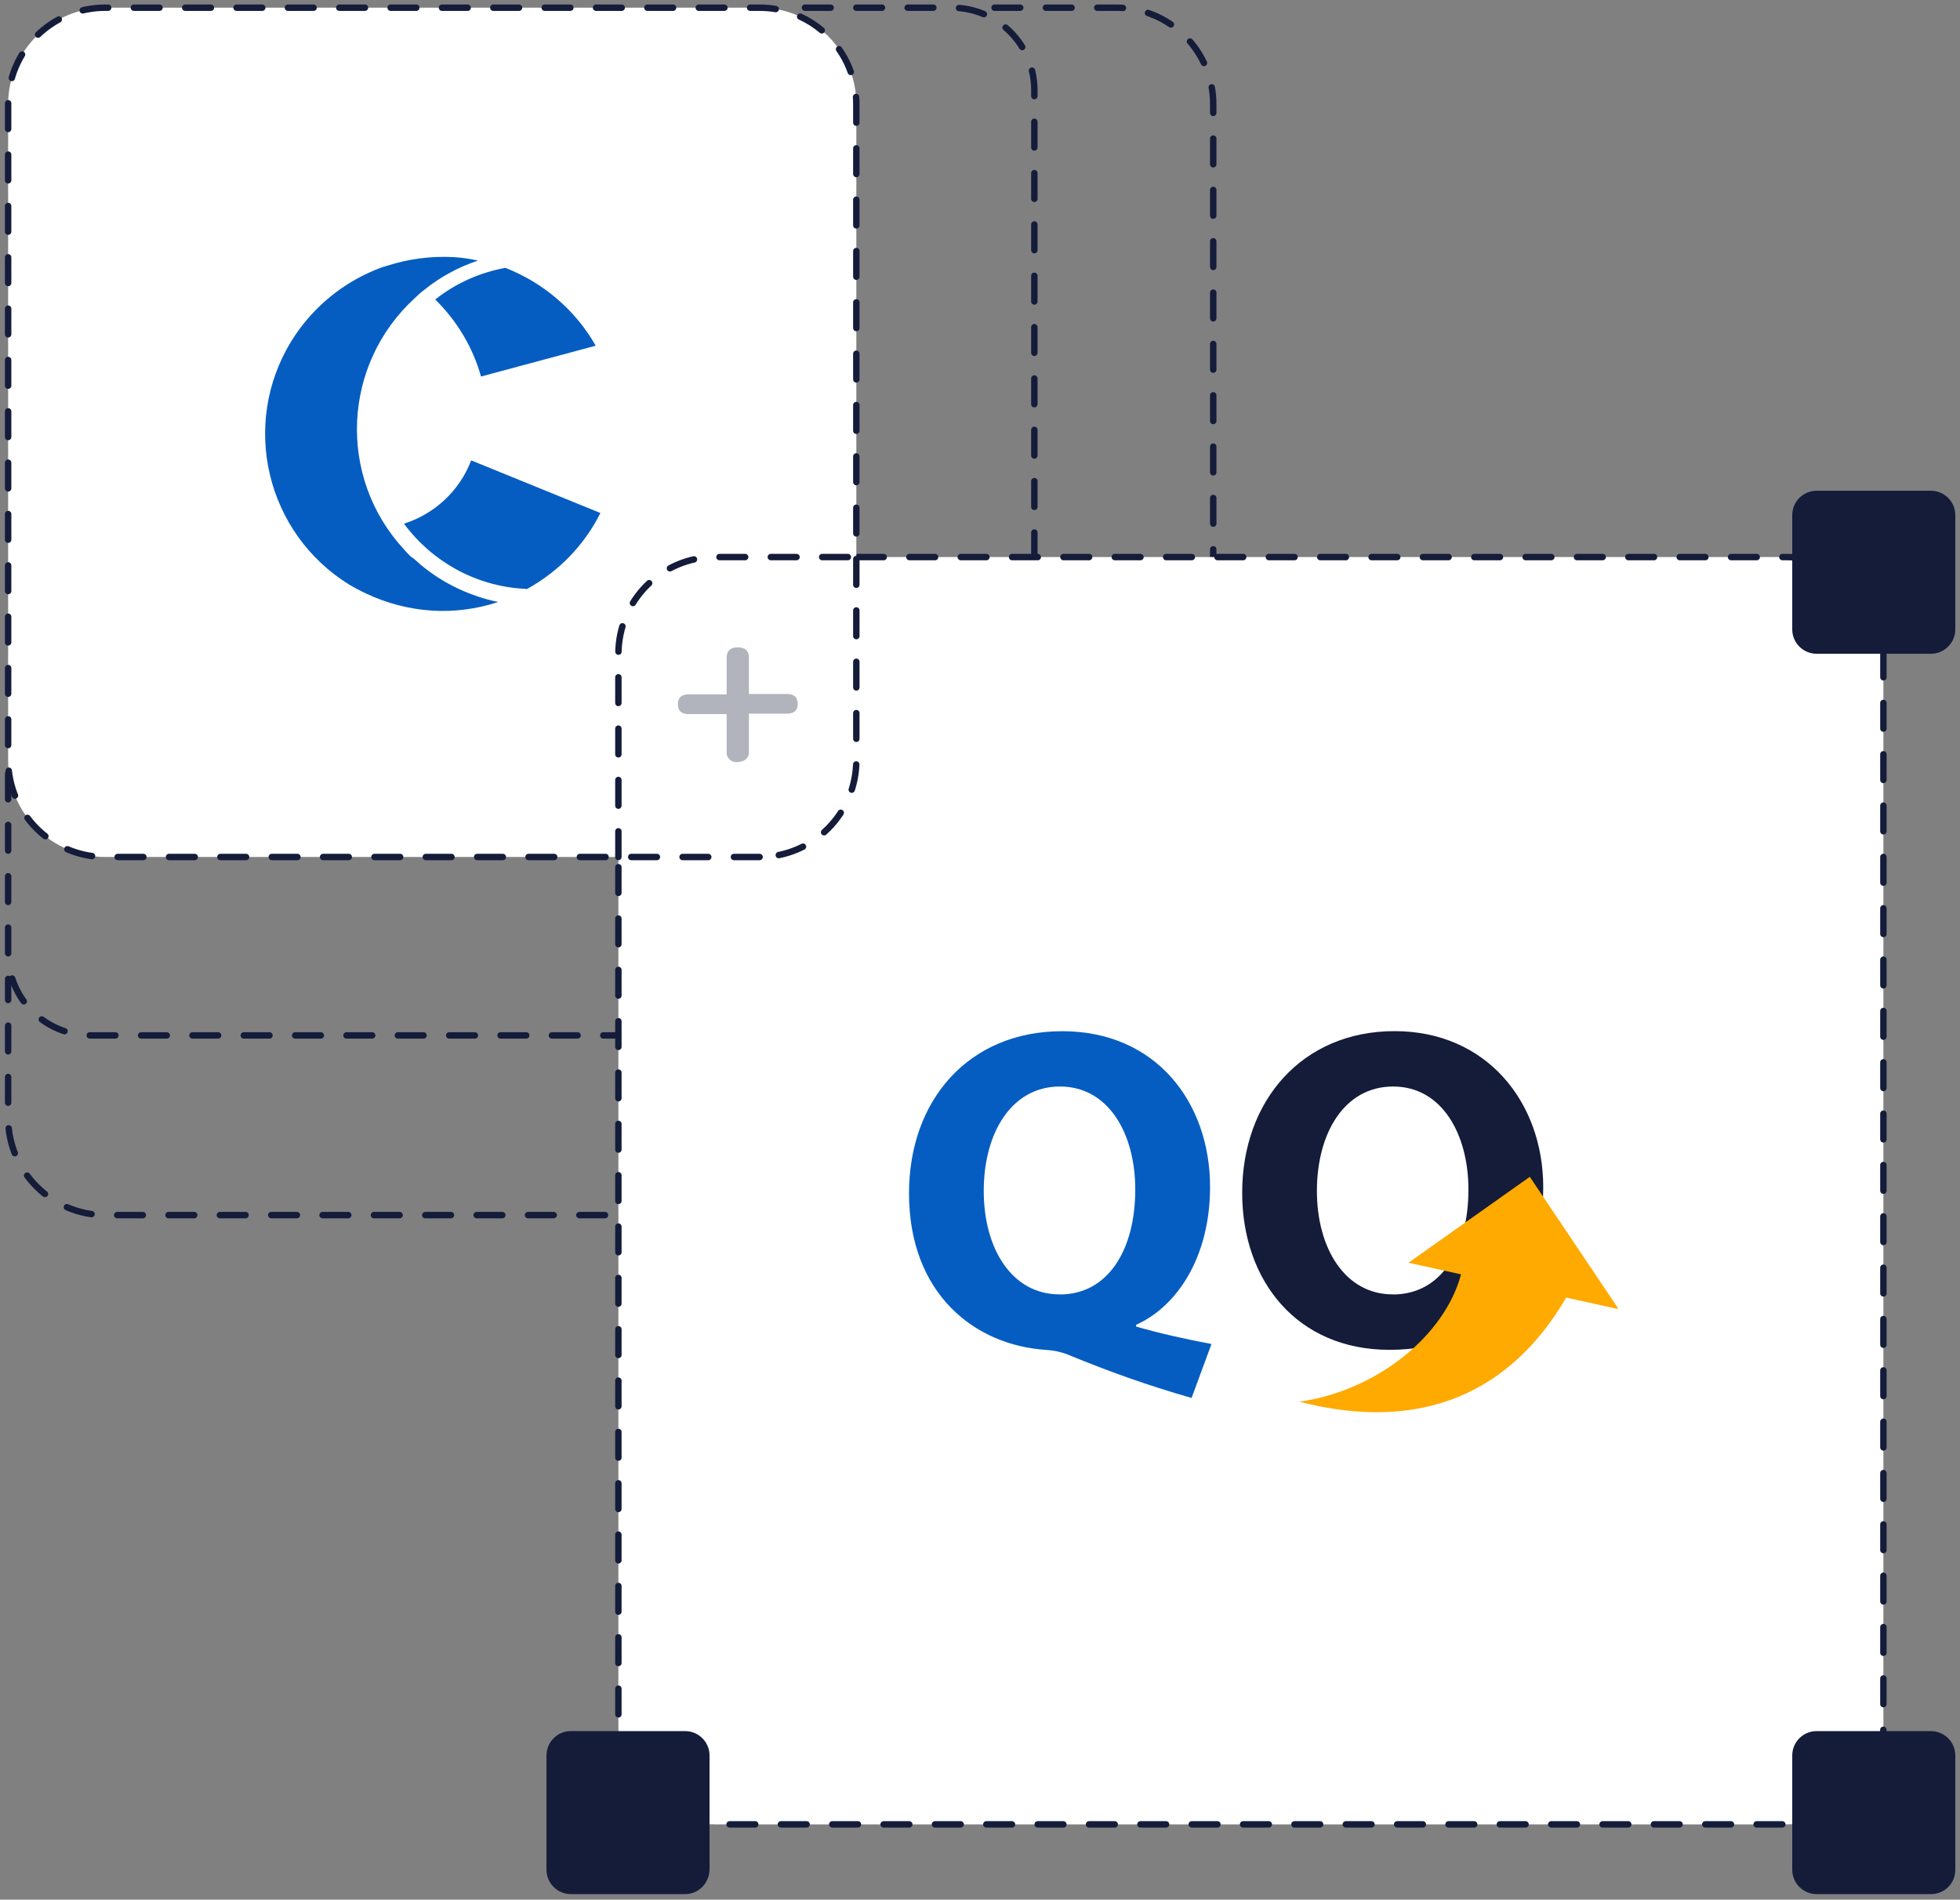 <svg width="458" height="444" viewBox="0 0 458 444" fill="none" xmlns="http://www.w3.org/2000/svg">
<rect x="0" y="0" width="458" height="444" fill="#808080" stroke="none"/>
<path d="M232.4 1.8H260.9C273.4 1.8 283.6 12 283.5 24.5V261.3C283.5 273.8 273.4 284 260.9 284H24.6C12.1 284 1.9 273.8 1.9 261.3V228.8" stroke="#141C3A" stroke-width="1.5" stroke-linecap="round" stroke-linejoin="round" stroke-dasharray="6 6"/>
<path d="M188.1 1.8H222.4C233.1 1.8 241.7 10.4 241.7 21.1V222.7C241.7 233.4 233.1 242 222.4 242H21.2C10.5 242 1.9 233.4 1.9 222.7V180.4" stroke="#141C3A" stroke-width="1.5" stroke-linecap="round" stroke-linejoin="round" stroke-dasharray="6 6"/>
<path d="M200.5 130.2H417.5C430 130.2 440.2 140.4 440.1 152.9V403.7C440.1 416.2 430 426.4 417.5 426.4H167.1C154.6 426.4 144.4 416.2 144.5 403.7V200.3" fill="white"/>
<path d="M200.5 130.2H417.5C430 130.2 440.2 140.4 440.1 152.9V403.7C440.1 416.2 430 426.4 417.5 426.4H167.1C154.6 426.4 144.4 416.2 144.5 403.7V200.3" stroke="#141C3A" stroke-width="1.5" stroke-linecap="round" stroke-linejoin="round" stroke-dasharray="6 6"/>
<path d="M451.2 152.8H424.5C421.4 152.8 418.8 150.3 418.8 147.1V120.4C418.8 117.3 421.3 114.7 424.5 114.7H451.2C454.3 114.7 456.9 117.2 456.9 120.4V147.1C456.9 150.2 454.4 152.8 451.2 152.8Z" fill="#141C3A"/>
<path d="M451.2 442.7H424.5C421.4 442.7 418.8 440.2 418.8 437V410.3C418.8 407.2 421.3 404.6 424.5 404.6H451.2C454.3 404.6 456.9 407.1 456.9 410.3V437C456.9 440.2 454.4 442.7 451.2 442.7Z" fill="#141C3A"/>
<path d="M160.1 442.7H133.4C130.3 442.7 127.7 440.2 127.7 437V410.3C127.7 407.2 130.2 404.6 133.4 404.6H160.1C163.2 404.6 165.8 407.1 165.8 410.3V437C165.7 440.2 163.2 442.7 160.1 442.7Z" fill="#141C3A"/>
<path d="M177.5 200.3H24.6C12.1 200.3 1.9 190.1 1.9 177.6V24.4C1.9 11.9 12.1 1.8 24.6 1.8H177.5C190 1.8 200.2 12 200.1 24.5V177.7C200.1 190.1 190 200.3 177.5 200.3Z" fill="white" stroke="#141C3A" stroke-width="1.5" stroke-linecap="round" stroke-linejoin="round" stroke-dasharray="6 6"/>
<path d="M172.4 178.1C171.2 178.3 170 177.5 169.8 176.2C169.8 176 169.8 175.8 169.8 175.6V166.9H160.9C159.2 166.9 158.4 166.1 158.4 164.6C158.4 163.1 159.2 162.3 160.9 162.3H169.8V153.7C169.8 152.1 170.7 151.3 172.4 151.3C174.1 151.3 175 152.1 175 153.7V162.2H183.9C185.6 162.2 186.4 163 186.4 164.5C186.4 166 185.6 166.8 183.9 166.8H175V175.5C175.2 176.7 174.3 177.9 173 178C172.8 178.1 172.6 178.1 172.4 178.1Z" fill="#B1B3BD"/>
<path d="M144.5 200.3V152.9C144.5 140.4 154.6 130.2 167.1 130.2H200.4" stroke="#141C3A" stroke-width="1.5" stroke-linecap="round" stroke-linejoin="round" stroke-dasharray="6 6"/>
<path d="M98.2 131.9C103.4 136.3 109.7 139.3 116.4 140.7C106.2 144.1 95.2 143.3 85.5 138.7C84.2 138.1 82.9 137.4 81.7 136.7C62.2 124.7 56.1 99.2 68.1 79.7C72.5 72.6 78.9 67 86.5 63.6C87.8 63 89.1 62.5 90.5 62.1C95.5 60.5 100.8 59.8 106.1 60.1C108 60.2 109.8 60.5 111.7 60.9C107.2 62.4 102.9 64.7 99.2 67.7C98.4 68.3 97.6 69 96.9 69.7C80 85.2 78.8 111.4 94.3 128.3C94.8 128.9 95.4 129.5 96 130.1C96.7 130.5 97.4 131.2 98.2 131.9ZM112.4 88L139.2 80.8C134.5 72.5 127 66.1 118.1 62.6C112.1 63.7 106.5 66.2 101.7 70C106.8 75 110.5 81.2 112.4 88ZM140.3 119.9L110.1 107.6C107.4 114.7 101.6 120.1 94.4 122.4C101 131.3 111.1 136.9 122.2 137.6C122.5 137.6 122.8 137.6 123.1 137.7C130.5 133.6 136.5 127.5 140.3 119.9Z" fill="#055DC2"/>
<g clip-path="url(#clip0_1512_2247)">
<path d="M278.412 326.729C267.987 323.735 259.306 320.625 249.429 316.567C247.803 315.929 246.06 315.602 244.433 315.504C227.817 314.44 212.413 302.445 212.413 278.898C212.413 257.167 226.306 241.016 248.234 241.016C270.162 241.016 282.761 257.707 282.761 277.409C282.761 293.789 275.059 305.342 265.498 309.629V310.055C271.042 311.658 277.333 313.049 283.093 314.129L278.428 326.762L278.412 326.729ZM247.686 302.544C258.874 302.544 265.282 292.169 265.282 278.031C265.282 264.875 258.991 253.944 247.686 253.944C236.382 253.944 229.875 264.76 229.875 278.342C229.875 291.924 236.498 302.527 247.57 302.527H247.67L247.686 302.544Z" fill="#055DC2"/>
<path d="M324.674 315.487C303.062 315.487 290.264 299.32 290.264 278.784C290.264 257.167 304.373 241 325.869 241C347.366 241 360.612 257.593 360.612 277.491C360.612 301.251 346.17 315.487 324.79 315.487H324.691H324.674ZM325.537 302.544C336.725 302.544 343.133 292.169 343.133 278.031C343.133 265.087 336.941 253.944 325.537 253.944C314.134 253.944 307.726 264.858 307.726 278.342C307.726 291.825 314.349 302.527 325.421 302.527H325.521L325.537 302.544Z" fill="#141C3A"/>
<path d="M378.24 305.98L357.474 275.053L329.123 295.131L341.406 297.847C337.572 312.247 321.653 325.06 303.626 327.613C332.277 335.025 353.142 325.338 365.974 303.28L378.257 305.996L378.24 305.98Z" fill="#FFAA00"/>
</g>
<defs>
<clipPath id="clip0_1512_2247">
<rect width="166" height="90" fill="white" transform="translate(212 241)"/>
</clipPath>
</defs>
</svg>
